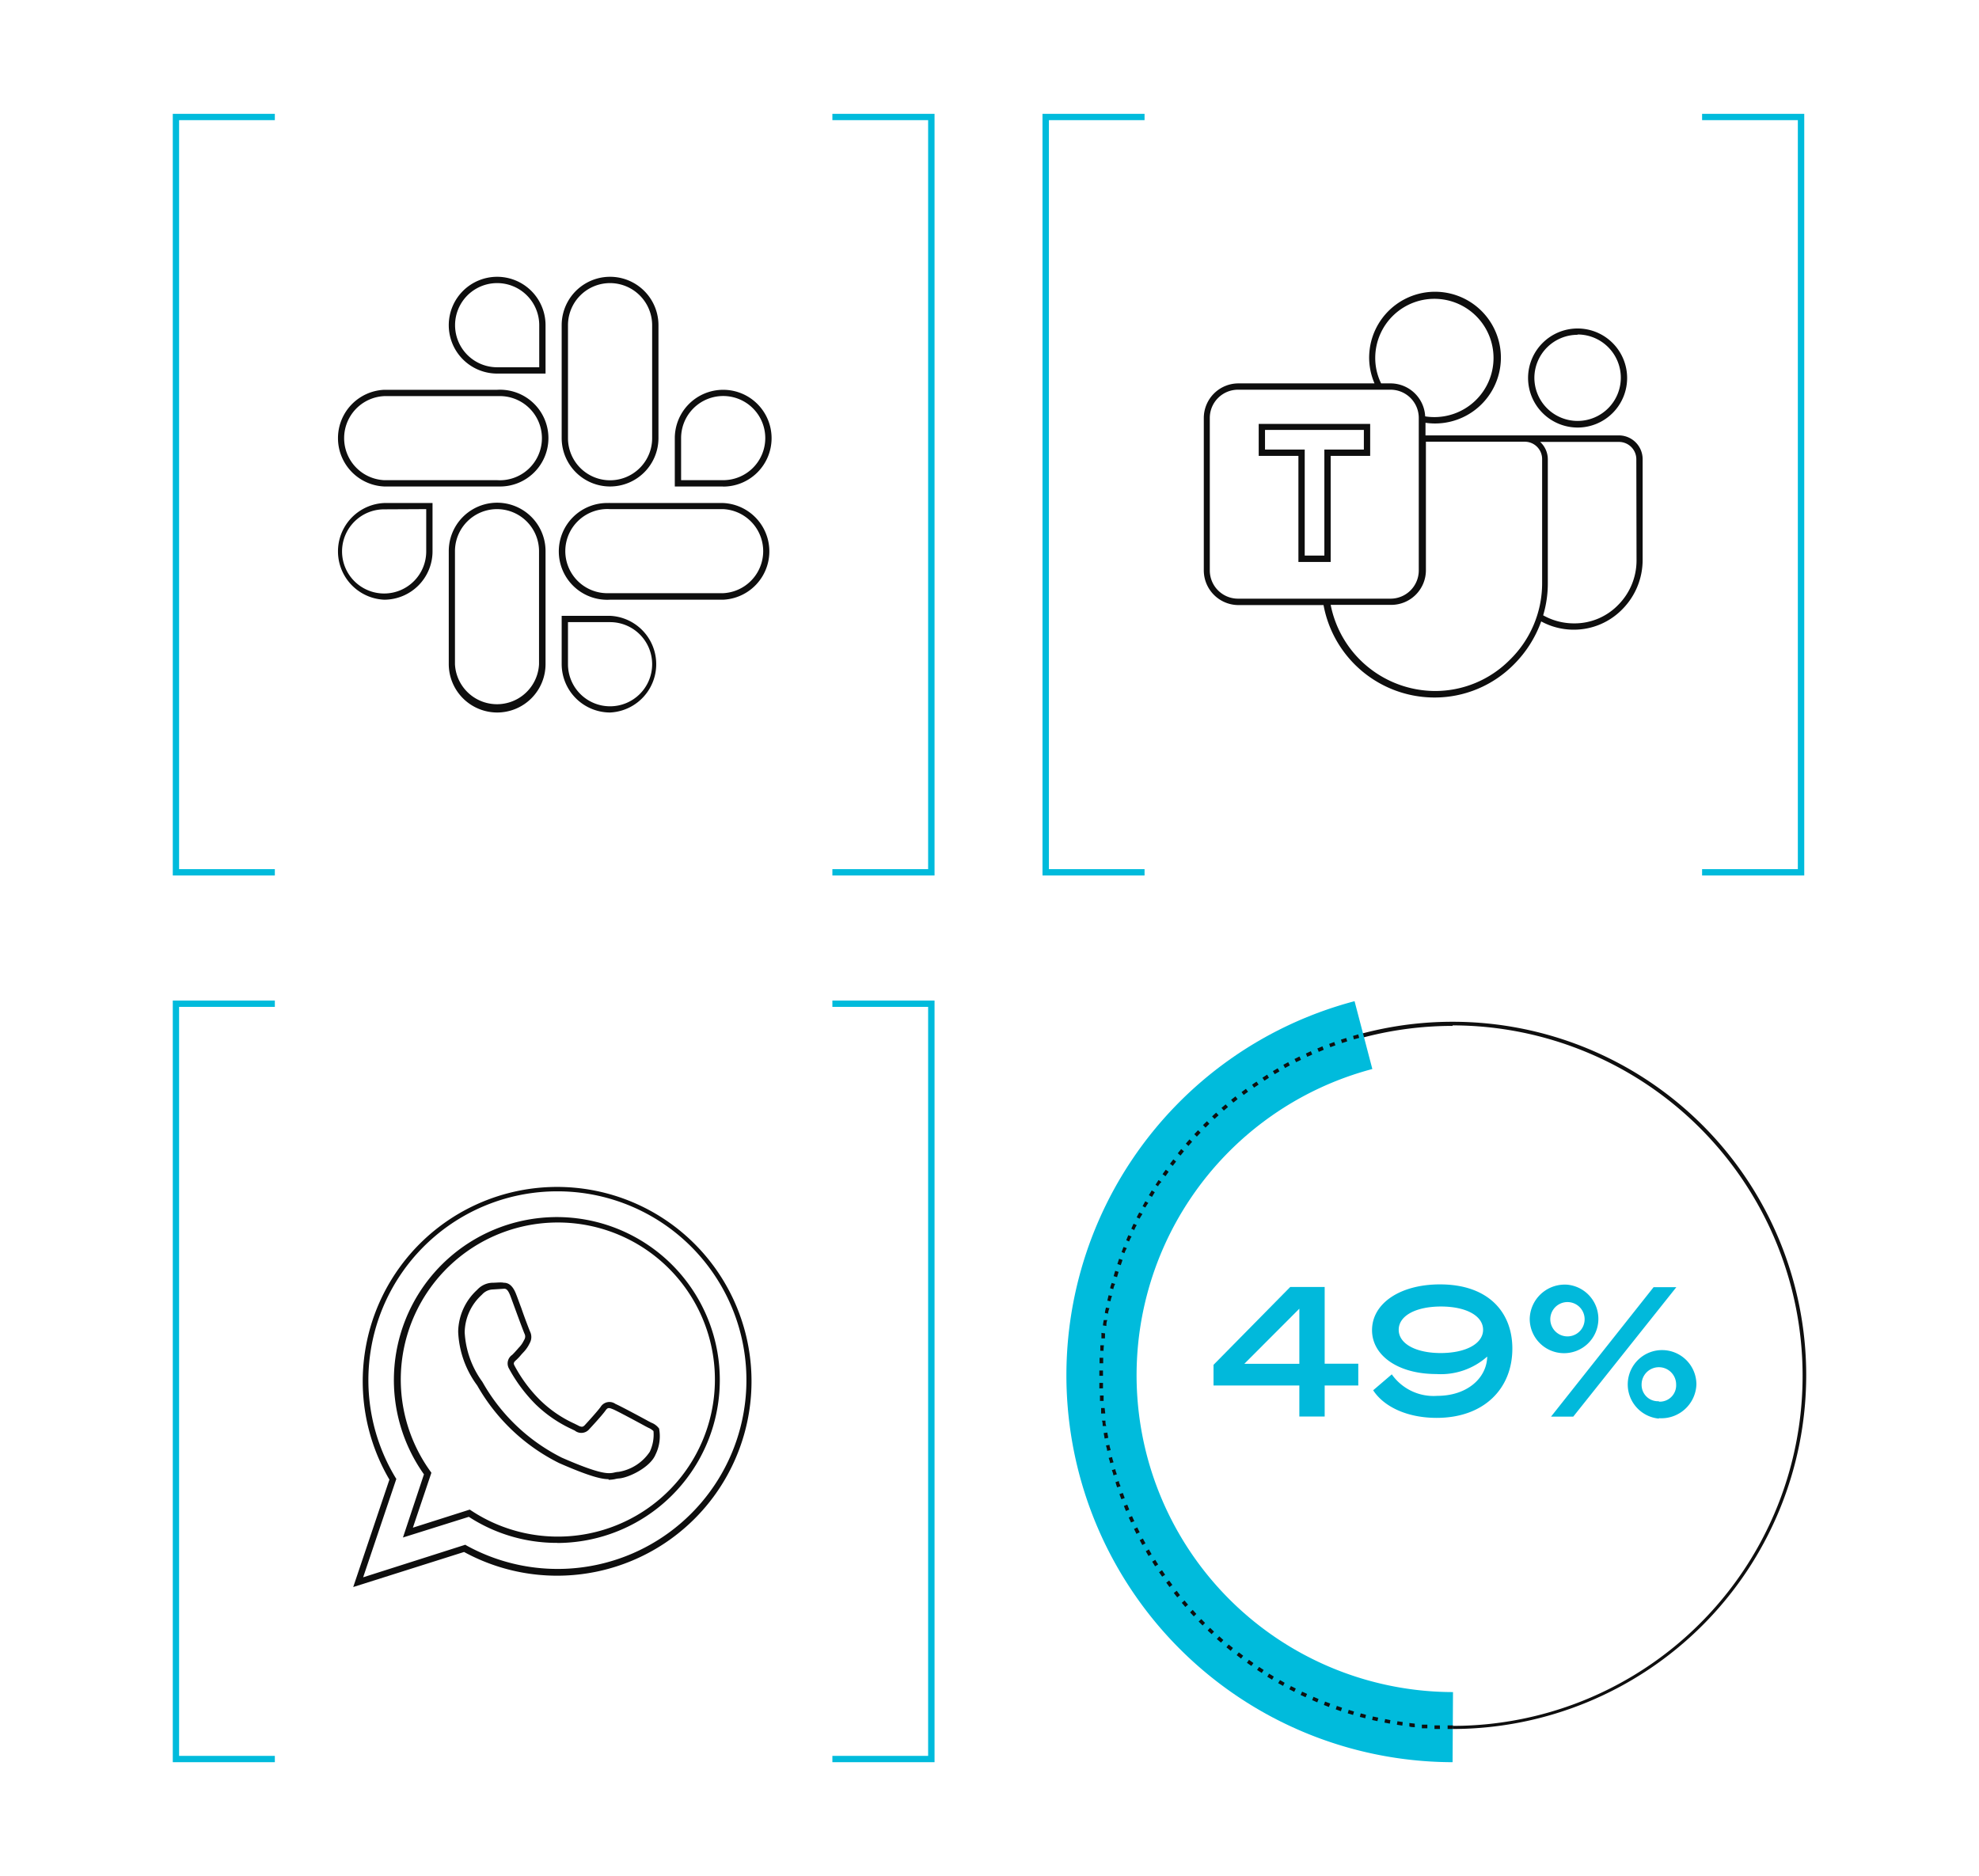 <svg xmlns="http://www.w3.org/2000/svg" viewBox="0 0 191.39 181.44"><defs><style>.cls-1{fill:#01b9db;}.cls-2{fill:#0f0f0f;}.cls-3{fill:#00bbdc;}.cls-4{fill:#0e0e0e;}</style></defs><g id="Text"><path class="cls-1" d="M125.66,137v-3h-8.3v-2l7.42-7.53h3.33v7.42h3.25V134h-3.25v3Zm0-5.1v-5.33l-5.32,5.33Z"/><path class="cls-1" d="M134.6,132.92A4.94,4.94,0,0,0,139,135c2.86,0,4.78-1.69,4.83-3.8a6.75,6.75,0,0,1-4.93,1.69c-3.72,0-6.21-1.81-6.21-4.24,0-2.6,2.72-4.43,6.57-4.43,4.66,0,7,2.67,7,6.21,0,3.89-2.76,6.7-7.32,6.7-2.86,0-5.11-1.08-6.14-2.67Zm4.73-2.06c2.42,0,4.1-.9,4.1-2.25s-1.64-2.25-4.07-2.25-4.09.89-4.09,2.25S136.94,130.86,139.33,130.86Z"/><path class="cls-1" d="M151.59,124.25a3.32,3.32,0,1,1-3.65,3.3A3.39,3.39,0,0,1,151.59,124.25Zm0,5a1.66,1.66,0,1,0,0-3.32,1.66,1.66,0,1,0,0,3.32Zm.56,7.76H150l9.92-12.52h2.2Zm8.28.19a3.32,3.32,0,1,1,3.63-3.3A3.39,3.39,0,0,1,160.43,137.16Zm0-1.64a1.58,1.58,0,0,0,1.67-1.66,1.67,1.67,0,0,0-3.34,0A1.58,1.58,0,0,0,160.43,135.52Z"/><path class="cls-2" d="M140.48,167.22a34.2,34.2,0,1,1,34.2-34.2A34.24,34.24,0,0,1,140.48,167.22Zm0-68A33.85,33.85,0,1,0,174.33,133,33.89,33.89,0,0,0,140.48,99.17Z"/><path class="cls-3" d="M140.48,170.43A37.42,37.42,0,0,1,131,96.83l1.72,6.56a30.64,30.64,0,0,0,7.8,60.26Z"/><path class="cls-2" d="M140.48,167.22H140v-.35h.52Zm-1.22,0-.53,0,0-.35.52,0Zm-1.22-.07-.53,0,0-.35.53,0Zm-1.21-.11c-.18,0-.35,0-.53-.06l0-.34.52.06Zm-1.21-.15-.53-.08.06-.34.51.08Zm-1.21-.19-.52-.1.07-.34.51.1Zm-1.2-.24-.51-.11.07-.34.52.11Zm-1.18-.28-.52-.13.09-.34.51.14Zm-1.18-.32-.51-.15.1-.34.51.16Zm-1.17-.36-.5-.18.11-.33.5.17Zm-1.16-.41-.49-.19.12-.33.5.19Zm-1.13-.45-.49-.21.13-.32.49.21Zm-1.13-.49-.48-.22.15-.32.48.22Zm-1.1-.53-.47-.24.16-.31.47.24Zm-1.08-.57-.47-.26.18-.3.45.26Zm-1.06-.6-.46-.28.18-.3.45.28Zm-1-.65-.45-.29.2-.29.44.29Zm-1-.68-.43-.3.2-.29.43.31Zm-1-.71-.42-.33.21-.27.42.32Zm-1-.75-.41-.34.22-.27.41.33Zm-.94-.79-.4-.35.24-.26.39.35Zm-.91-.82-.38-.36.24-.25.38.36Zm-.87-.84-.38-.38.26-.24.36.37Zm-.85-.88-.36-.39.26-.24.35.39Zm-.82-.91-.34-.4.27-.23c.11.14.22.27.34.4Zm-.78-.93-.33-.42.28-.22.32.42Zm-.75-1-.31-.42.28-.21.31.42Zm-.71-1-.3-.43.29-.2.3.44Zm-.68-1-.28-.45.3-.18c.09.15.18.3.28.44Zm-.64-1-.26-.46.3-.18.26.46Zm-.6-1.06-.25-.47.31-.16c.08.15.16.31.25.46Zm-.57-1.08c-.07-.16-.15-.32-.23-.47l.32-.16c.07.16.15.32.23.47Zm-.52-1.1-.22-.48.32-.14c.07.16.14.32.22.48Zm-.49-1.11c-.07-.16-.13-.33-.2-.49l.33-.13.19.48Zm-.44-1.14c-.07-.16-.13-.33-.19-.49l.33-.12.18.49Zm-.41-1.15c-.06-.16-.11-.33-.16-.5l.33-.11c0,.17.1.34.16.5Zm-.37-1.16c0-.17-.09-.34-.14-.51l.34-.09c0,.16.09.33.14.5Zm-.32-1.18c0-.17-.08-.34-.13-.51l.34-.08c0,.17.09.34.13.51Zm-.28-1.19c0-.17-.07-.34-.11-.52l.34-.06c0,.17.08.34.11.51Zm-.24-1.19-.09-.53.35-.05.09.51Zm-.19-1.21c0-.17,0-.35-.07-.52l.34,0c0,.18,0,.35.08.52Zm-.15-1.21c0-.17,0-.35,0-.53l.34,0,.06.52Zm-.11-1.22,0-.52.35,0,0,.52Zm-.06-1.21c0-.18,0-.36,0-.53h.35c0,.17,0,.35,0,.52Zm0-1.22v0c0-.17,0-.34,0-.51h.35c0,.17,0,.34,0,.51Zm.37-1.21h-.35l0-.53h.35Zm.07-1.21-.35,0c0-.18,0-.36,0-.53l.35,0C106.74,130.27,106.73,130.45,106.72,130.62Zm.1-1.2-.34,0c0-.17,0-.35,0-.53l.35.05Zm.15-1.2-.34-.05c0-.18.05-.35.07-.52l.35,0C107,127.87,107,128.05,107,128.22Zm.19-1.19-.34-.06c0-.18.06-.35.1-.53l.34.07C107.22,126.68,107.19,126.85,107.16,127Zm.24-1.19-.35-.07.12-.52.34.08C107.47,125.5,107.43,125.67,107.4,125.84Zm.27-1.17-.34-.09c0-.17.09-.34.14-.52l.34.1C107.76,124.32,107.71,124.49,107.67,124.67Zm.32-1.17-.33-.1.15-.51.33.1Zm.36-1.16-.33-.11c.06-.17.11-.34.17-.51l.33.12Zm.4-1.14-.32-.13c.06-.16.12-.33.19-.49l.32.12C108.88,120.87,108.82,121,108.75,121.2Zm.45-1.13-.32-.14c.06-.16.13-.32.2-.49l.32.14C109.33,119.74,109.27,119.91,109.2,120.07Zm.48-1.11-.31-.15c.07-.16.14-.32.22-.48l.31.15C109.83,118.64,109.76,118.8,109.68,119Zm.53-1.09-.32-.16c.08-.16.16-.32.25-.47l.31.16A4.16,4.16,0,0,0,110.21,117.87Zm.56-1.08-.31-.16.26-.47.3.17C110.94,116.49,110.85,116.64,110.77,116.79Zm.6-1.05-.3-.17.27-.46.3.18Zm.63-1-.29-.18.29-.45.29.19C112.19,114.42,112.1,114.57,112,114.71Zm.68-1-.29-.2c.1-.14.2-.29.31-.43l.28.2Zm.7-1-.27-.21.32-.42.27.21Zm.75-1-.27-.22.33-.41.27.22Zm.77-.93-.26-.23.35-.4.26.23Zm.81-.9-.25-.24.36-.38.25.24Zm.84-.87-.25-.25.38-.37.24.25Zm.87-.84-.24-.25.39-.36.24.26Zm.9-.81-.23-.26.4-.34.23.26Zm.92-.77-.22-.27.42-.33.21.27Zm1-.74-.21-.28.42-.31.21.28Zm1-.71-.19-.28c.14-.11.29-.2.43-.3l.2.29Zm1-.67-.19-.29.45-.29.18.3Zm1-.63-.18-.3.46-.27.18.3Zm1-.6-.17-.31.47-.25.16.31Zm1.07-.56-.16-.31.48-.24.15.32Zm1.08-.52-.14-.32.48-.22.14.32Zm1.11-.48-.14-.33.49-.2.13.33Zm1.12-.45-.12-.32.49-.18.12.32Zm1.13-.4-.11-.33.51-.16.1.33Zm1.15-.36-.09-.33.5-.15.1.34Z"/><polygon class="cls-3" points="26.58 170.43 16.71 170.43 16.71 96.77 26.58 96.77 26.58 97.38 17.32 97.38 17.32 169.82 26.58 169.82 26.58 170.43"/><polygon class="cls-3" points="90.38 170.43 80.5 170.43 80.5 169.82 89.76 169.82 89.76 97.38 80.5 97.38 80.5 96.77 90.38 96.77 90.38 170.43"/><path class="cls-4" d="M34.16,153.49l3.5-10.39a18.8,18.8,0,1,1,7.22,7Zm19.73-38.27a18.26,18.26,0,0,0-15.64,27.69l.08.12-3.21,9.52L45,149.4l.11.07a18.26,18.26,0,1,0,8.83-34.25Zm0,34a15.6,15.6,0,0,1-8.55-2.52l-6.37,2L41,142.59a15.76,15.76,0,1,1,12.85,6.64ZM45.43,146l.12.08a15.19,15.19,0,1,0-3.92-3.77l.09.13-1.79,5.31Zm13.42-2.94c-.68,0-1.86-.28-4.78-1.56a18.66,18.66,0,0,1-7.87-7.42.85.85,0,0,0-.09-.14,9.35,9.35,0,0,1-1.8-5.16,5.61,5.61,0,0,1,1.8-4l.09-.09a2.07,2.07,0,0,1,1.51-.63c.22,0,.78-.06,1,0,.4,0,.86.18,1.22,1.15.13.32.29.79.48,1.28.34,1,.78,2.12.84,2.27a1.19,1.19,0,0,1,0,1.1l-.06.12a3.17,3.17,0,0,1-.48.71l-.26.28a5.39,5.39,0,0,1-.5.54c-.26.23-.33.32-.18.59a13.89,13.89,0,0,0,2.45,3.3,11.61,11.61,0,0,0,3.34,2.29l.32.16c.4.22.51.14.66,0,.37-.4,1.24-1.36,1.54-1.77a1,1,0,0,1,1.44-.3c.46.19,2.87,1.49,3.21,1.68h0l.25.13a1.7,1.7,0,0,1,.76.57,4,4,0,0,1-.34,2.51c-.51,1.26-2.64,2.27-3.56,2.32a2,2,0,0,0-.35.06,3.38,3.38,0,0,1-.63.07ZM47.66,124.71a1.46,1.46,0,0,0-1,.45l-.1.1a5,5,0,0,0-1.62,3.59,8.92,8.92,0,0,0,1.7,4.78l.1.17a18.1,18.1,0,0,0,7.6,7.18c3.84,1.68,4.52,1.55,5.06,1.44a2.13,2.13,0,0,1,.44-.07,4.51,4.51,0,0,0,3-1.94,3.89,3.89,0,0,0,.36-2,1.69,1.69,0,0,0-.51-.33l-.25-.13h0c-.53-.29-2.75-1.49-3.15-1.65s-.51-.18-.71.09c-.34.48-1.29,1.51-1.59,1.83a1,1,0,0,1-1.4.14l-.29-.14a12.6,12.6,0,0,1-3.5-2.4,15,15,0,0,1-2.57-3.45,1,1,0,0,1,.3-1.33c.14-.13.31-.32.47-.5s.17-.2.26-.29a2.56,2.56,0,0,0,.39-.58l.07-.13a.59.59,0,0,0,0-.56c-.07-.16-.39-1-.87-2.31l-.47-1.28c-.24-.64-.42-.76-.63-.75Z"/><polygon class="cls-3" points="26.58 84.67 16.71 84.67 16.71 11.01 26.58 11.01 26.58 11.62 17.32 11.62 17.32 84.06 26.58 84.06 26.58 84.67"/><polygon class="cls-3" points="90.38 84.67 80.5 84.67 80.5 84.06 89.76 84.06 89.76 11.62 80.5 11.62 80.5 11.01 90.38 11.01 90.38 84.67"/><path class="cls-4" d="M37.15,58a4.68,4.68,0,0,1,0-9.35h4.68V53.3A4.68,4.68,0,0,1,37.15,58Zm0-8.74a4.07,4.07,0,1,0,4.07,4.06V49.24Z"/><path class="cls-4" d="M48.08,68.91a4.69,4.69,0,0,1-4.68-4.68V53.3a4.68,4.68,0,0,1,9.36,0h0V64.23A4.68,4.68,0,0,1,48.08,68.91Zm0-19.67A4.07,4.07,0,0,0,44,53.31V64.24a4.07,4.07,0,0,0,8.13,0V53.3A4.07,4.07,0,0,0,48.08,49.24Z"/><path class="cls-4" d="M52.76,36.13H48.08a4.68,4.68,0,1,1,4.68-4.68h0Zm-4.68-8.75a4.07,4.07,0,1,0,0,8.14h4.07V31.45A4.07,4.07,0,0,0,48.08,27.38Z"/><path class="cls-4" d="M48.08,47.05H37.15a4.68,4.68,0,0,1,0-9.35H48.08a4.68,4.68,0,1,1,.15,9.35ZM37.15,38.31a4.07,4.07,0,0,0,0,8.13H48.08a4.07,4.07,0,1,0,.14-8.13H37.15Z"/><path class="cls-4" d="M69.94,47.05H65.26V42.38a4.68,4.68,0,1,1,4.68,4.68h0Zm-4.07-.61h4.07a4.07,4.07,0,1,0-4.07-4.07h0Z"/><path class="cls-4" d="M59,47.05a4.68,4.68,0,0,1-4.68-4.67V31.45a4.68,4.68,0,0,1,9.36,0V42.38A4.68,4.68,0,0,1,59,47.05Zm0-19.67a4.07,4.07,0,0,0-4.07,4.07V42.38a4.07,4.07,0,0,0,8.14,0V31.45A4.08,4.08,0,0,0,59,27.38Z"/><path class="cls-4" d="M59,68.91a4.69,4.69,0,0,1-4.68-4.68V59.56H59a4.68,4.68,0,0,1,0,9.35Zm-4.07-8.74v4.06A4.07,4.07,0,1,0,59,60.17H54.94Z"/><path class="cls-4" d="M69.94,58H59a4.68,4.68,0,1,1-.15-9.35.38.38,0,0,1,.15,0H69.94a4.68,4.68,0,0,1,0,9.35ZM59,49.24a4.07,4.07,0,1,0-.14,8.13H69.94a4.07,4.07,0,0,0,0-8.13Z"/><polygon class="cls-3" points="110.69 84.67 100.82 84.67 100.82 11.01 110.69 11.01 110.69 11.62 101.44 11.62 101.44 84.06 110.69 84.06 110.69 84.67"/><polygon class="cls-3" points="174.49 84.67 164.61 84.67 164.61 84.06 173.87 84.06 173.87 11.62 164.61 11.62 164.61 11.01 174.49 11.01 174.49 84.67"/><path class="cls-4" d="M156.6,42.11H137.86V40.89a6.37,6.37,0,1,0-5.38-7.23,7,7,0,0,0-.07.92,6.33,6.33,0,0,0,.52,2.5H119.77a3.35,3.35,0,0,0-3.35,3.34V55.17a3.36,3.36,0,0,0,3.35,3.35H128a10.92,10.92,0,0,0,10.7,8.94h.05a10.78,10.78,0,0,0,7.65-3.19,11.25,11.25,0,0,0,2.65-4.17,6.56,6.56,0,0,0,3.16.8h0a6.54,6.54,0,0,0,4.71-2,6.77,6.77,0,0,0,1.94-4.74V44.4A2.3,2.3,0,0,0,156.6,42.11ZM133,34.58a5.72,5.72,0,1,1,4.83,5.69,3.36,3.36,0,0,0-3.34-3.19h-.92A5.55,5.55,0,0,1,133,34.58ZM117,55.17V40.42a2.73,2.73,0,0,1,2.73-2.73h14.75a2.73,2.73,0,0,1,2.73,2.73V55.17a2.73,2.73,0,0,1-2.73,2.73H119.77A2.73,2.73,0,0,1,117,55.17Zm29,8.66a10.16,10.16,0,0,1-7.22,3h0a10.33,10.33,0,0,1-10.09-8.33h5.87a3.35,3.35,0,0,0,3.34-3.35V42.72h9.56a1.68,1.68,0,0,1,1.68,1.68v12A10.36,10.36,0,0,1,146,63.83Zm12.27-9.65a6.09,6.09,0,0,1-1.76,4.31,5.88,5.88,0,0,1-4.27,1.8h0a6.07,6.07,0,0,1-3-.78,10.75,10.75,0,0,0,.45-3.09v-12a2.28,2.28,0,0,0-.74-1.68h7.62a1.68,1.68,0,0,1,1.68,1.68Z"/><path class="cls-4" d="M152.57,41.35a4.79,4.79,0,1,0-4.79-4.79h0A4.8,4.8,0,0,0,152.57,41.35Zm0-9a4.18,4.18,0,1,1-4.18,4.18h0A4.18,4.18,0,0,1,152.57,32.38Z"/><path class="cls-4" d="M121.73,44.09h3.84V54.35h3.12V44.09h3.82V41H121.73Zm.61-2.51h9.56v1.9h-3.82V53.73h-1.9V43.48h-3.84Z"/></g></svg>